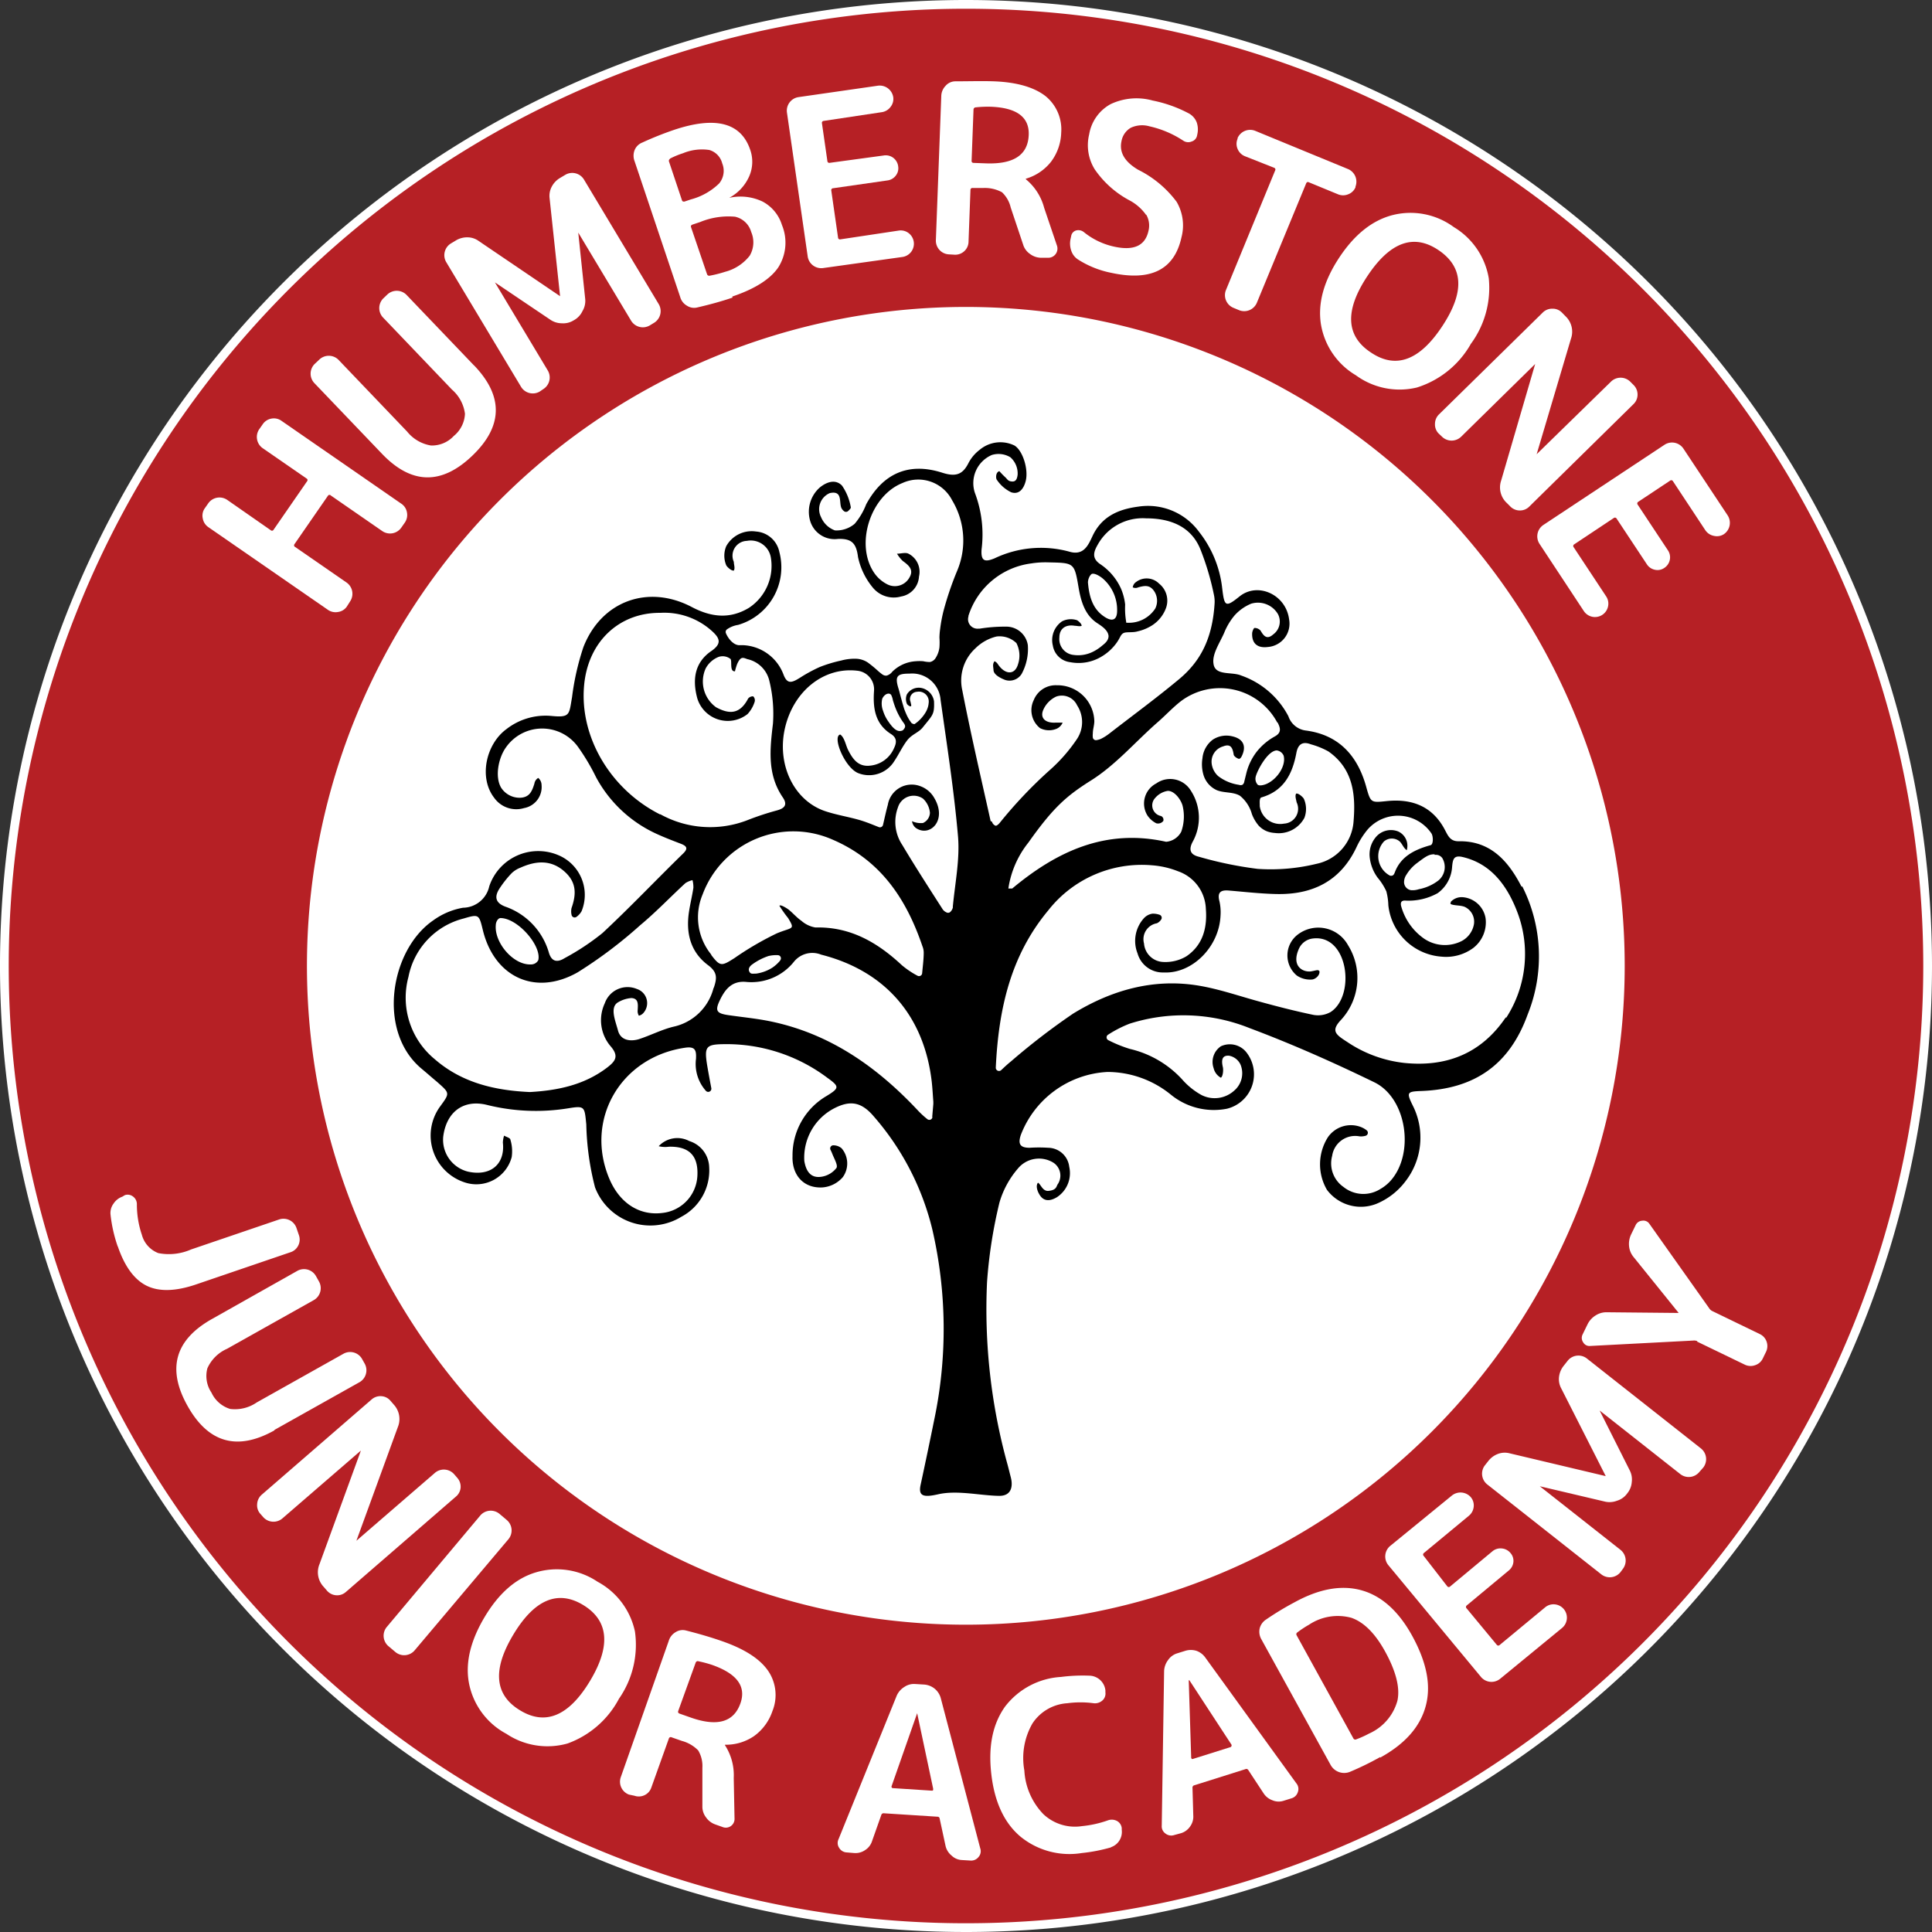 <svg xmlns="http://www.w3.org/2000/svg" viewBox="0 0 221.18 221.18"><rect x="0" y="0" width="221.18" height="221.18" fill="#333333" stroke="none"/><title>Asset 1</title><g id="Layer_2" data-name="Layer 2"><g id="Layer_1-2" data-name="Layer 1"><path d="M110.59.5A110.09,110.09,0,1,0,220.68,110.59,110.09,110.09,0,0,0,110.59.5Z" style="fill:#b62025"></path><path d="M110.59.5A110.09,110.09,0,1,0,220.68,110.59,110.09,110.09,0,0,0,110.59.5Z" style="fill:none;stroke:#fff;stroke-miterlimit:10"></path><path d="M13.48,142.67c.79,2.33,1.91,3.84,3.32,4.53s3.31.65,5.69-.17l10.76-3.67a1.49,1.49,0,0,0,.89-.76,1.52,1.52,0,0,0,.09-1.17l-.28-.82a1.57,1.57,0,0,0-2-1l-10.07,3.43a6.32,6.32,0,0,1-3.75.42,3.09,3.09,0,0,1-1.89-2.1,10.8,10.8,0,0,1-.57-3.52,1.07,1.07,0,0,0-.43-.85,1,1,0,0,0-.94-.17L14,137a2,2,0,0,0-1,.79,1.8,1.8,0,0,0-.35,1.23,16.53,16.53,0,0,0,.83,3.69Z" style="fill:#fff"></path><path d="M31.42,163.7l9.75-5.47a1.57,1.57,0,0,0,.59-2.1l-.32-.57a1.57,1.57,0,0,0-2.1-.59l-9.94,5.58a4.41,4.41,0,0,1-3.05.75,3.47,3.47,0,0,1-2.14-1.87,3.4,3.4,0,0,1-.47-2.78A4.41,4.41,0,0,1,26,154.41l9.94-5.58a1.57,1.57,0,0,0,.59-2.1l-.37-.66a1.57,1.57,0,0,0-2.1-.59L24.27,151q-6.37,3.58-2.8,9.95t9.95,2.8Z" style="fill:#fff"></path><path d="M30.14,173.69a1.57,1.57,0,0,0,2.18.15l9-7.78s0,0,0,0,0,0,0,0l-4.74,13a2.43,2.43,0,0,0,.47,2.6l.39.45a1.52,1.52,0,0,0,1.06.52,1.49,1.49,0,0,0,1.1-.38l12.6-10.92a1.49,1.49,0,0,0,.53-1,1.52,1.52,0,0,0-.36-1.12l-.39-.45a1.57,1.57,0,0,0-2.18-.15l-9,7.78s0,0,0,0,0,0,0,0l4.74-13a2.43,2.43,0,0,0-.47-2.6l-.39-.45a1.46,1.46,0,0,0-1-.5,1.52,1.52,0,0,0-1.12.36l-12.6,10.92a1.52,1.52,0,0,0-.52,1.06,1.46,1.46,0,0,0,.34,1.1Z" style="fill:#fff"></path><path d="M45.28,189.14a1.57,1.57,0,0,0,2.17-.18l10.75-12.74A1.57,1.57,0,0,0,58,174l-.83-.7a1.57,1.57,0,0,0-2.17.18L44.27,186.27a1.57,1.57,0,0,0,.18,2.17Z" style="fill:#fff"></path><path d="M59.55,195.81c-2.95-1.77-3.19-4.67-.78-8.68s5.09-5.15,8-3.38,3.19,4.67.78,8.68-5.09,5.15-8,3.38Zm11.35-1.39a10.82,10.82,0,0,0,1.79-7.64,8.47,8.47,0,0,0-4.28-5.7,8.37,8.37,0,0,0-7-1.09q-3.47,1-5.94,5.15t-1.76,7.66a8.37,8.37,0,0,0,4.26,5.69,8.47,8.47,0,0,0,7,1.11,10.82,10.82,0,0,0,5.91-5.16Z" style="fill:#fff"></path><path d="M79.92,190.18a12.71,12.71,0,0,1,1.65.44c2.81,1,3.87,2.45,3.2,4.37-.76,2.17-2.65,2.71-5.69,1.64l-1.28-.45c-.15-.05-.2-.16-.16-.29l2-5.54a.26.26,0,0,1,.32-.17Zm-7.29,15.4a1.52,1.52,0,0,0,1.17-.07,1.49,1.49,0,0,0,.77-.88l2-5.59a.22.22,0,0,1,.31-.15l1.17.41a4.12,4.12,0,0,1,1.88,1.09,3.49,3.49,0,0,1,.48,2l0,4.43a2,2,0,0,0,.42,1.24,2.16,2.16,0,0,0,1.07.81l.79.28a1,1,0,0,0,1.4-1L84,203.55a6.32,6.32,0,0,0-1-3.75s0,0,0-.06,0,0,0,0a5.68,5.68,0,0,0,3.34-1,5.81,5.81,0,0,0,2.09-2.85,4.91,4.91,0,0,0-.48-4.59c-.93-1.36-2.63-2.47-5.13-3.36-1.35-.48-2.76-.89-4.26-1.27a1.49,1.49,0,0,0-1.21.18,1.73,1.73,0,0,0-.79,1l-5.49,15.6a1.57,1.57,0,0,0,.94,2Z" style="fill:#fff"></path><path d="M105,196.14s0,0,0,0l1.83,8.63c0,.06,0,.11,0,.16a.15.15,0,0,1-.14.07l-4.48-.29a.15.15,0,0,1-.13-.09.18.18,0,0,1,0-.16l2.92-8.33s0,0,0,0Zm-7.21,16a1.94,1.94,0,0,0,1.27-.35,1.89,1.89,0,0,0,.77-1l1.06-3a.27.27,0,0,1,.31-.2l6.1.39c.19,0,.26.1.28.24l.67,3.11a2,2,0,0,0,.69,1.1,1.8,1.8,0,0,0,1.16.51l1,.06a1.06,1.06,0,0,0,.92-.4,1,1,0,0,0,.2-1l-4.51-17.16a2.13,2.13,0,0,0-.69-1.1,2.16,2.16,0,0,0-1.24-.49l-1-.06a1.94,1.94,0,0,0-1.24.33,2.23,2.23,0,0,0-.88,1L96,210.55a1,1,0,0,0,.07,1,1.06,1.06,0,0,0,.86.52Z" style="fill:#fff"></path><path d="M127.15,211.48a1.81,1.81,0,0,0,1-.77,1.87,1.87,0,0,0,.27-1.23l0-.19a1.06,1.06,0,0,0-.56-.83,1.28,1.28,0,0,0-1-.07,12.46,12.46,0,0,1-3,.67,5.26,5.26,0,0,1-4.41-1.37,7.78,7.78,0,0,1-2.18-5,7.94,7.94,0,0,1,.93-5.39,5.15,5.15,0,0,1,4-2.31,11.23,11.23,0,0,1,3,0,1.28,1.28,0,0,0,1-.31,1.06,1.06,0,0,0,.35-.94l0-.22a1.89,1.89,0,0,0-1.72-1.68,19.37,19.37,0,0,0-3.36.14,8.71,8.71,0,0,0-6.42,3.41c-1.41,2-1.93,4.53-1.56,7.73s1.49,5.6,3.36,7.16a8.86,8.86,0,0,0,7,1.86,19,19,0,0,0,3.38-.66Z" style="fill:#fff"></path><path d="M136.15,192.34s0,0,0,0l4.83,7.39a.18.18,0,0,1,0,.16.15.15,0,0,1-.1.12l-4.29,1.35a.15.15,0,0,1-.15,0s-.08-.09-.07-.15l-.28-8.82s0,0,0,0Zm-.95,17.53a1.94,1.94,0,0,0,1.06-.79,1.89,1.89,0,0,0,.35-1.22l-.09-3.18a.27.27,0,0,1,.22-.3l5.83-1.84a.26.26,0,0,1,.35.12l1.75,2.66a2,2,0,0,0,1,.78,1.8,1.8,0,0,0,1.27.06l.93-.29a1.06,1.06,0,0,0,.71-.71,1,1,0,0,0-.17-1L138,189.78a2.13,2.13,0,0,0-1-.78,2.16,2.16,0,0,0-1.34,0l-.93.29a1.94,1.94,0,0,0-1,.75,2.24,2.24,0,0,0-.46,1.25L133,209a1,1,0,0,0,.43.91,1.06,1.06,0,0,0,1,.17Z" style="fill:#fff"></path><path d="M148.5,186.9a11.59,11.59,0,0,1,1.36-.9,5.93,5.93,0,0,1,4.85-.79c1.41.49,2.7,1.76,3.84,3.82,1.27,2.3,1.75,4.2,1.43,5.67a5.8,5.8,0,0,1-3.24,3.76,11.57,11.57,0,0,1-1.49.67.24.24,0,0,1-.31-.11l-6.5-11.81a.24.24,0,0,1,.07-.32ZM158,201.22c2.82-1.55,4.56-3.5,5.21-5.87s.14-5-1.53-8.06c-1.55-2.82-3.48-4.57-5.78-5.22s-4.87-.19-7.69,1.36a33.66,33.66,0,0,0-3.3,2,1.7,1.7,0,0,0-.7,1,1.75,1.75,0,0,0,.2,1.25l7.92,14.37a1.77,1.77,0,0,0,2.2.8,33.71,33.71,0,0,0,3.48-1.7Z" style="fill:#fff"></path><path d="M178.82,186.38a1.53,1.53,0,0,0-.84-2.71,1.49,1.49,0,0,0-1.11.36l-5.17,4.28a.22.22,0,0,1-.34,0l-3.45-4.17a.22.22,0,0,1,0-.34l4.81-4a1.43,1.43,0,0,0,.54-1,1.35,1.35,0,0,0-.33-1,1.45,1.45,0,0,0-1-.53,1.43,1.43,0,0,0-1.09.34l-4.81,4a.22.22,0,0,1-.34,0L163,178.14a.22.22,0,0,1,0-.34l5.17-4.28a1.52,1.52,0,0,0,.54-1,1.46,1.46,0,0,0-.32-1.11,1.57,1.57,0,0,0-2.17-.2L159.13,177a1.57,1.57,0,0,0-.2,2.17L169.56,192a1.57,1.57,0,0,0,2.17.2Z" style="fill:#fff"></path><path d="M185.79,179.61a1.57,1.57,0,0,0-.26-2.17l-9.25-7.29s0,0,0,0,0,0,0,0l7.47,1.76a2.34,2.34,0,0,0,1.36-.1,2.22,2.22,0,0,0,1.11-.75l.1-.13a2.3,2.3,0,0,0,.49-1.27,2.28,2.28,0,0,0-.23-1.32l-3.45-6.86s0,0,0,0,0,0,0,0l9.25,7.29a1.57,1.57,0,0,0,2.17-.26L195,168a1.57,1.57,0,0,0-.26-2.17l-13.09-10.32a1.57,1.57,0,0,0-2.17.26l-.49.62a2.5,2.5,0,0,0-.51,1.25,2.21,2.21,0,0,0,.25,1.3l5.1,10.05s0,0,0,0,0,0,0,0l-11-2.61a2.21,2.21,0,0,0-1.32.06,2.5,2.5,0,0,0-1.1.79l-.42.53a1.57,1.57,0,0,0,.26,2.17l13.09,10.32a1.57,1.57,0,0,0,2.17-.26Z" style="fill:#fff"></path><path d="M194.29,153.59l5.46,2.64a1.52,1.52,0,0,0,1.18.06,1.46,1.46,0,0,0,.87-.75l.38-.78a1.52,1.52,0,0,0,.06-1.18,1.49,1.49,0,0,0-.79-.86L196,150.08a.9.9,0,0,1-.33-.31l-6.84-9.66a.82.82,0,0,0-.82-.36.88.88,0,0,0-.76.51l-.52,1.07a2.5,2.5,0,0,0-.23,1.33,2.28,2.28,0,0,0,.51,1.24l5.17,6.41s0,0,0,0,0,0,0,0l-8.23-.08a2.28,2.28,0,0,0-1.29.37,2.5,2.5,0,0,0-.91,1l-.57,1.17a.88.88,0,0,0,.07.91.82.82,0,0,0,.79.41l11.82-.62a.9.9,0,0,1,.45.07Z" style="fill:#fff"></path><path d="M40.08,68.85a1.57,1.57,0,0,0-.39-2.15l-5.9-4.08a.21.21,0,0,1-.08-.32l3.85-5.57a.21.21,0,0,1,.32,0l5.9,4.08a1.57,1.57,0,0,0,2.15-.39l.42-.6a1.52,1.52,0,0,0,.24-1.15,1.49,1.49,0,0,0-.64-1L32.23,48.18a1.49,1.49,0,0,0-1.14-.26,1.52,1.52,0,0,0-1,.63l-.42.6a1.57,1.57,0,0,0,.39,2.15l5.05,3.49a.2.2,0,0,1,.05.3l-3.85,5.57a.2.2,0,0,1-.3.05L26,57.22a1.57,1.57,0,0,0-2.15.39l-.42.6a1.46,1.46,0,0,0-.22,1.13,1.52,1.52,0,0,0,.63,1l13.71,9.48a1.52,1.52,0,0,0,1.15.24,1.46,1.46,0,0,0,1-.61Z" style="fill:#fff"></path><path d="M54.24,41.81l-7.73-8.08a1.57,1.57,0,0,0-2.18,0l-.47.45a1.57,1.57,0,0,0,0,2.18l7.88,8.24a4.41,4.41,0,0,1,1.49,2.77,3.47,3.47,0,0,1-1.28,2.54A3.4,3.4,0,0,1,49.33,51a4.41,4.41,0,0,1-2.72-1.59l-7.88-8.24a1.57,1.57,0,0,0-2.18,0l-.55.52a1.57,1.57,0,0,0,0,2.18l7.73,8.08q5.05,5.28,10.33.23t.23-10.33Z" style="fill:#fff"></path><path d="M62.19,44.55a1.57,1.57,0,0,0,.53-2.12l-6.06-10.1s0,0,0,0,0,0,0,0l6.37,4.29a2.34,2.34,0,0,0,1.3.39,2.22,2.22,0,0,0,1.3-.31l.14-.08a2.3,2.3,0,0,0,.91-1A2.28,2.28,0,0,0,67,34.27l-.8-7.64s0,0,0,0,0,0,0,0l6.06,10.1a1.57,1.57,0,0,0,2.12.53l.51-.31a1.57,1.57,0,0,0,.53-2.12l-8.58-14.3A1.57,1.57,0,0,0,64.74,20l-.67.4a2.5,2.5,0,0,0-.92,1,2.21,2.21,0,0,0-.23,1.3l1.2,11.21s0,0,0,0,0,0,0,0l-9.33-6.33a2.22,2.22,0,0,0-1.26-.41,2.5,2.5,0,0,0-1.31.34l-.58.35A1.57,1.57,0,0,0,51.08,30l8.58,14.3a1.57,1.57,0,0,0,2.12.53Z" style="fill:#fff"></path><path d="M79.25,25.72l.9-.3a8.52,8.52,0,0,1,4-.61A2.48,2.48,0,0,1,86,26.56a3,3,0,0,1-.17,2.71A5.25,5.25,0,0,1,83,31.12a13.92,13.92,0,0,1-1.74.44.26.26,0,0,1-.32-.18L79.11,26a.2.2,0,0,1,.14-.27ZM76.7,18.16a9.58,9.58,0,0,1,1.5-.62,5.65,5.65,0,0,1,3-.37,2.13,2.13,0,0,1,1.48,1.53A2.26,2.26,0,0,1,82.33,21a7.3,7.3,0,0,1-3.24,1.83l-.74.25c-.13,0-.23,0-.28-.16l-1.47-4.39a.27.27,0,0,1,.11-.35Zm7.13,15.79c2.59-.87,4.36-2,5.27-3.34a5.29,5.29,0,0,0,.42-4.85,4.56,4.56,0,0,0-2.21-2.68,5.87,5.87,0,0,0-3.83-.43s0,0,0,0,0,0,0,0a5.15,5.15,0,0,0,2.27-2.42,4.14,4.14,0,0,0,.14-3.07q-1.58-4.69-8.76-2.28a38.35,38.35,0,0,0-3.6,1.44,1.56,1.56,0,0,0-.88.87,1.75,1.75,0,0,0,0,1.27l5.22,15.54a1.64,1.64,0,0,0,.78,1,1.49,1.49,0,0,0,1.21.19c1.38-.32,2.71-.68,4-1.12Z" style="fill:#fff"></path><path d="M103.3,29.42a1.53,1.53,0,0,0,.7-2.75,1.49,1.49,0,0,0-1.13-.27l-6.65,1a.22.22,0,0,1-.28-.21l-.77-5.36a.22.22,0,0,1,.21-.28l6.19-.89a1.43,1.43,0,0,0,1-.58,1.35,1.35,0,0,0,.26-1,1.45,1.45,0,0,0-.55-1,1.43,1.43,0,0,0-1.11-.28L95,18.64a.22.22,0,0,1-.28-.21l-.62-4.31a.22.22,0,0,1,.21-.28l6.65-1a1.52,1.52,0,0,0,1-.61,1.46,1.46,0,0,0,.3-1.11,1.57,1.57,0,0,0-1.75-1.31l-9.11,1.31a1.57,1.57,0,0,0-1.31,1.75l2.38,16.51a1.57,1.57,0,0,0,1.75,1.31Z" style="fill:#fff"></path><path d="M111.71,12.29a12.73,12.73,0,0,1,1.71-.07c3,.11,4.43,1.2,4.35,3.23-.09,2.3-1.73,3.38-4.95,3.25l-1.35-.05c-.16,0-.24-.09-.24-.23l.22-5.87a.26.26,0,0,1,.25-.26Zm-2.4,16.87a1.52,1.52,0,0,0,1.1-.42,1.49,1.49,0,0,0,.47-1.07l.22-5.92a.22.22,0,0,1,.25-.23l1.24,0a4.12,4.12,0,0,1,2.12.49,3.49,3.49,0,0,1,1,1.75L117.13,28a2,2,0,0,0,.77,1.06,2.16,2.16,0,0,0,1.26.45l.84,0a1.05,1.05,0,0,0,1-1.4l-1.46-4.31a6.32,6.32,0,0,0-2.1-3.28s0,0,0-.06,0,0,0,0a5.69,5.69,0,0,0,2.89-1.95,5.82,5.82,0,0,0,1.16-3.34A4.91,4.91,0,0,0,119.69,11c-1.29-1-3.25-1.59-5.9-1.69-1.43-.05-2.9,0-4.45,0a1.49,1.49,0,0,0-1.1.53,1.73,1.73,0,0,0-.48,1.15l-.62,16.53a1.57,1.57,0,0,0,1.48,1.6Z" style="fill:#fff"></path><path d="M131.22,24.57a2.48,2.48,0,0,1,.26,1.86c-.37,1.69-1.66,2.3-3.91,1.81a8.28,8.28,0,0,1-3.49-1.67,1,1,0,0,0-.87-.19.79.79,0,0,0-.58.65l-.07.32a2.52,2.52,0,0,0,.09,1.38,1.9,1.9,0,0,0,.8,1,11,11,0,0,0,3.75,1.5c4.58,1,7.25-.37,8.06-4.07a5.34,5.34,0,0,0-.56-4.06,12.33,12.33,0,0,0-4.41-3.67c-1.55-.92-2.17-2-1.9-3.26a2.22,2.22,0,0,1,1.06-1.54,3.06,3.06,0,0,1,2.14-.17,11.59,11.59,0,0,1,3.88,1.65,1,1,0,0,0,.95.09.88.88,0,0,0,.62-.67l.05-.24A2.5,2.5,0,0,0,137,14a2,2,0,0,0-.87-1,15.12,15.12,0,0,0-4.17-1.49,6.91,6.91,0,0,0-4.83.42,4.85,4.85,0,0,0-2.44,3.46,5.23,5.23,0,0,0,.64,4,11.21,11.21,0,0,0,4,3.56,5.43,5.43,0,0,1,1.88,1.66Z" style="fill:#fff"></path><path d="M145.87,19.21a.21.21,0,0,1,.11.31l-5.64,13.71a1.57,1.57,0,0,0,.84,2l.7.29a1.57,1.57,0,0,0,2-.84L149.53,21c.06-.15.17-.19.29-.14l3.35,1.38a1.52,1.52,0,0,0,1.18,0,1.46,1.46,0,0,0,.83-.8l0-.08a1.57,1.57,0,0,0-.84-2l-10.66-4.39a1.57,1.57,0,0,0-2,.84l0,.08a1.46,1.46,0,0,0,0,1.15,1.52,1.52,0,0,0,.83.84Z" style="fill:#fff"></path><path d="M156.94,40.35c-2.87-1.89-3-4.8-.42-8.71s5.3-4.94,8.17-3,3,4.8.42,8.71-5.3,4.94-8.17,3Zm11.4-.92a10.82,10.82,0,0,0,2.1-7.56,8.47,8.47,0,0,0-4-5.87,8.37,8.37,0,0,0-7-1.38q-3.51.9-6.14,4.9t-2.08,7.58a8.37,8.37,0,0,0,4,5.86,8.47,8.47,0,0,0,7,1.4,10.82,10.82,0,0,0,6.12-4.91Z" style="fill:#fff"></path><path d="M165.09,50a1.57,1.57,0,0,0,2.18,0l8.48-8.33s0,0,0,0,0,0,0,0L171.86,55a2.43,2.43,0,0,0,.63,2.57l.42.42a1.52,1.52,0,0,0,1.09.45,1.49,1.49,0,0,0,1.08-.45L187,46.27a1.49,1.49,0,0,0,.47-1.07,1.52,1.52,0,0,0-.43-1.1l-.42-.42a1.57,1.57,0,0,0-2.18,0L175.92,52s0,0,0,0,0,0,0,0l3.93-13.23a2.43,2.43,0,0,0-.63-2.57l-.42-.43a1.46,1.46,0,0,0-1.07-.43,1.52,1.52,0,0,0-1.1.43l-11.9,11.68a1.52,1.52,0,0,0-.45,1.09,1.46,1.46,0,0,0,.41,1.08Z" style="fill:#fff"></path><path d="M181.31,69.94a1.53,1.53,0,0,0,2.79-.55,1.49,1.49,0,0,0-.24-1.14l-3.7-5.6a.22.22,0,0,1,.07-.34l4.51-3a.22.22,0,0,1,.34.07l3.45,5.21a1.43,1.43,0,0,0,.94.64,1.35,1.35,0,0,0,1.06-.21,1.45,1.45,0,0,0,.63-.91,1.43,1.43,0,0,0-.22-1.12l-3.45-5.21a.22.22,0,0,1,.07-.34l3.63-2.41a.22.22,0,0,1,.34.07l3.7,5.6a1.52,1.52,0,0,0,1,.65,1.46,1.46,0,0,0,1.13-.2,1.57,1.57,0,0,0,.43-2.14l-5.08-7.67a1.57,1.57,0,0,0-2.14-.43l-13.9,9.2a1.57,1.57,0,0,0-.43,2.14Z" style="fill:#fff"></path><path d="M186,110.59A75.43,75.43,0,1,0,110.59,186,75.43,75.43,0,0,0,186,110.59Z" style="fill:#fff"></path><path d="M174.2,101.53c-1.48-2.88-3.52-5.3-7.23-5.22-.91,0-1.17-.57-1.51-1.22-1.4-2.75-3.75-3.68-6.69-3.38-1.85.19-1.85.22-2.39-1.73-1-3.51-3.13-5.83-6.82-6.34A2.42,2.42,0,0,1,147.5,82a9.7,9.7,0,0,0-5.42-4.67c-1.09-.46-3,.08-3.16-1.38-.16-1.09.73-2.36,1.23-3.51a7.33,7.33,0,0,1,1.2-2,5.24,5.24,0,0,1,1.89-1.33,2.66,2.66,0,0,1,3.06,1.19,1.82,1.82,0,0,1-.54,2.33c-.71.63-1.08.2-1.45-.44a.91.91,0,0,0-.69-.3c-.09,0-.26.38-.27.6-.05,1.17.6,1.73,1.79,1.58a2.68,2.68,0,0,0,2.44-3.16c-.36-2.85-3.58-4.3-5.66-2.64-1.63,1.31-1.75,1.18-2-.93a12.67,12.67,0,0,0-2.67-6.48A7.24,7.24,0,0,0,130.32,58c-2.29.3-4.23,1.13-5.28,3.44-.47,1-1,2.21-2.64,1.71a12.32,12.32,0,0,0-8.54.77c-1.16.48-1.57.28-1.49-1a13.5,13.5,0,0,0-.76-6.49,3.51,3.51,0,0,1,1.93-4.34,2.61,2.61,0,0,1,2.13.26,2.47,2.47,0,0,1,.83,2c-.09.76-.4.81-.76.76s-.44-.28-.65-.47a9.46,9.46,0,0,1-.68-.7c-.46.13-.41.88-.28,1a4.13,4.13,0,0,0,1.64,1.42c.9.29,1.42-.4,1.65-1.27.35-1.33-.32-3.49-1.27-4.08a3.68,3.68,0,0,0-4,.49A4.49,4.49,0,0,0,110.88,53c-.68,1.36-1.49,1.6-3,1.12-3.86-1.24-6.8.08-8.72,3.62a7.76,7.76,0,0,1-1.31,2.22,3.2,3.2,0,0,1-2.27.76A2.72,2.72,0,0,1,94,59.21a2,2,0,0,1,1-2.76c1.47-.32,1.05,1,1.31,1.67a1,1,0,0,0,.29.38.36.36,0,0,0,.5,0c.17-.16.33-.32.3-.43a6.15,6.15,0,0,0-1-2.47c-.74-.78-1.76-.44-2.56.22a3.71,3.71,0,0,0-1.07,3.88,2.92,2.92,0,0,0,3.15,2c1.57-.06,2.11.47,2.31,2.08a8.1,8.1,0,0,0,1.71,3.51,3.09,3.09,0,0,0,3.21,1,2.46,2.46,0,0,0,2.06-2.29,2.33,2.33,0,0,0-1.2-2.61c-.35-.18-.87,0-1.32,0a4.13,4.13,0,0,0,.65.82c.67.5,1.33,1,.76,1.93a1.9,1.9,0,0,1-2.49.77,4,4,0,0,1-1.56-1.37c-2.18-3.27-.39-8.79,3.26-10.24A4.35,4.35,0,0,1,109,57.27a8.93,8.93,0,0,1,.61,8A36.13,36.13,0,0,0,108,70a17.18,17.18,0,0,0-.37,2,8.23,8.23,0,0,0-.08,1,7.64,7.64,0,0,1,0,1.1,2.86,2.86,0,0,1-.42,1.2,1,1,0,0,1-.67.49,3.4,3.4,0,0,1-.76-.09,4.93,4.93,0,0,0-.86,0,4.17,4.17,0,0,0-2.69,1.2,1.24,1.24,0,0,1-.66.45.72.72,0,0,1-.46-.13,6.22,6.22,0,0,1-.62-.51,13.36,13.36,0,0,0-1.07-.87,2.6,2.6,0,0,0-1.22-.42,5.73,5.73,0,0,0-1.82.2,15.71,15.71,0,0,0-2.45.74,17.14,17.14,0,0,0-2.25,1.22l0,0-.3.18c-.79.46-1.22.44-1.59-.5a5.18,5.18,0,0,0-4.7-3.4l-.46,0c-.65-.07-1.21-.8-1.45-1.38a.38.38,0,0,1,.11-.42,3,3,0,0,1,1.29-.52,6.87,6.87,0,0,0,4.72-8.36,2.93,2.93,0,0,0-2.67-2.33,3.33,3.33,0,0,0-3.41,1.68,2.84,2.84,0,0,0,0,2.18c.05.13.55.66.87.61.17-.26,0-.69,0-1a1.7,1.7,0,0,1,1.5-2.4,2.33,2.33,0,0,1,2.73,1.86,5.75,5.75,0,0,1-2.52,5.82c-2.18,1.3-4.3,1.06-6.51-.1-5-2.64-10.36-.7-12.42,4.58a29.6,29.6,0,0,0-1.3,5.73c-.35,2-.19,2.37-2.4,2.15a7.28,7.28,0,0,0-5.11,1.51c-2.36,1.73-3.19,5.57-1.4,7.87A3.1,3.1,0,0,0,60,92.51,2.45,2.45,0,0,0,62,89.87a1.08,1.08,0,0,0-.38-.81.9.9,0,0,0-.44.65c-.27.86-.54,1.58-1.65,1.62a2.52,2.52,0,0,1-2.17-1.17c-.72-1.25-.3-3.36.53-4.55a5.06,5.06,0,0,1,8.3-.08A24.86,24.86,0,0,1,68.25,89a14.85,14.85,0,0,0,7,6.5c.86.39,1.74.73,2.63,1.07.63.24,1,.49.34,1.13-3.08,3-6.09,6.18-9.26,9.13a27.93,27.93,0,0,1-4.32,2.86c-.82.51-1.48.44-1.8-.62a7.9,7.9,0,0,0-5-5.28c-1.13-.43-1.24-1.12-.7-2a12,12,0,0,1,1.45-1.84,3.05,3.05,0,0,1,1-.62c1.69-.76,3.38-.93,4.9.33s1.52,2.65.94,4.3a1.81,1.81,0,0,0,0,.76.36.36,0,0,0,.56.25,2,2,0,0,0,.59-.65,4.93,4.93,0,0,0-2.71-6.44,5.91,5.91,0,0,0-7.86,3.59,3.12,3.12,0,0,1-3,2.45,8.19,8.19,0,0,0-3.43,1.46c-4.92,3.39-6.46,12.73-1.28,17,.58.48,1.16,1,1.73,1.47,1.47,1.31,1.5,1.26.35,2.83a5.64,5.64,0,0,0,2.78,8.67,4.19,4.19,0,0,0,5.42-2.88,4.56,4.56,0,0,0-.15-2c0-.19-.47-.31-.72-.46a2.92,2.92,0,0,0-.14.8c.27,2.43-1.37,3.9-4,3.32a3.76,3.76,0,0,1-2.83-4c.35-2.78,2.26-4.31,5-3.64a23.14,23.14,0,0,0,9.38.38c1.85-.3,1.8-.15,2,1.86a31.35,31.35,0,0,0,1,7.2A6.78,6.78,0,0,0,78,139.3a6,6,0,0,0,3.19-5.67,3.23,3.23,0,0,0-2.28-3,2.91,2.91,0,0,0-3.5.59,3.09,3.09,0,0,0,1.16.06c2.29-.06,3.38,1,3.27,3.29a4.49,4.49,0,0,1-4,4.29c-2.63.34-4.9-1.12-6.08-3.91-2.86-6.77,1.29-13.92,8.65-15,1.18-.18,1.32.28,1.27,1.26a4.63,4.63,0,0,0,1.13,3.67.36.36,0,0,0,.62-.32c-.17-.9-.34-1.81-.49-2.71-.31-2-.1-2.28,1.84-2.31a19.23,19.23,0,0,1,11.94,3.85c1.39,1,1.4,1.17-.09,2.08a7.86,7.86,0,0,0-3.9,6.88c-.08,2.18,1.27,3.7,3.41,3.59a3.41,3.41,0,0,0,2.34-1.17,2.67,2.67,0,0,0-.13-3.31,1.45,1.45,0,0,0-.9-.34.36.36,0,0,0-.37.52,4.78,4.78,0,0,1,.21.47c.21.54.66,1.3.47,1.6a2.68,2.68,0,0,1-1.68,1c-1.29.22-1.81-.66-2-1.8a6.36,6.36,0,0,1,3.37-6c1.9-1,3.19-.75,4.6.92a30.64,30.64,0,0,1,6.68,12.9,50.58,50.58,0,0,1,.22,21.82q-.75,3.71-1.55,7.41c-.29,1.31.28,1.5,2,1.11,2.19-.5,4.8.15,7,.18,1.44,0,1.58-1.15,1.31-2.16-.12-.46-.23-.92-.35-1.37A66.62,66.62,0,0,1,113,146.75a54.82,54.82,0,0,1,1.42-9.08,10.43,10.43,0,0,1,2.11-3.89,3.13,3.13,0,0,1,4.07-.67,1.77,1.77,0,0,1,.46,2.51c-.13.25-.15.65-1.09.72-.64,0-.83-.79-1.14-.94-.29.35-.05,1,.15,1.32.49.88,1.26.79,2,.35a3.29,3.29,0,0,0,1.43-3.49A2.46,2.46,0,0,0,120,131.4a16.24,16.24,0,0,0-2.13,0c-1.13,0-1.34-.47-1-1.48a11.24,11.24,0,0,1,9.94-7.2,11.55,11.55,0,0,1,7.21,2.58,7.77,7.77,0,0,0,6.44,1.63,4.06,4.06,0,0,0,2.31-6.35,2.42,2.42,0,0,0-3-.8,2.16,2.16,0,0,0-.83,2.51,1.69,1.69,0,0,0,.83,1.09c.26-.18.29-.93.23-1.19-.17-.72-.17-1.4.71-1.33a1.81,1.81,0,0,1,1.3,1,2.61,2.61,0,0,1-.72,3,3.32,3.32,0,0,1-3.76.49,8.2,8.2,0,0,1-2.19-1.77,11.74,11.74,0,0,0-6-3.5,15.29,15.29,0,0,1-2.46-1,.36.36,0,0,1,0-.64,13.47,13.47,0,0,1,2.45-1.25,20.3,20.3,0,0,1,13.7.5c4.86,1.82,9.63,3.94,14.3,6.21,3.77,1.83,4.66,8.28,1.79,11.36a4.8,4.8,0,0,1-1.11.87,3.63,3.63,0,0,1-4.21-.25,3.28,3.28,0,0,1-1.29-3.56,2.66,2.66,0,0,1,3.12-2.23,1.87,1.87,0,0,0,.73-.07.36.36,0,0,0,.1-.62,2.57,2.57,0,0,0-.7-.39,3.2,3.2,0,0,0-3.75,1.2,5.79,5.79,0,0,0-.1,6,4.85,4.85,0,0,0,5.73,1.58,8,8,0,0,0,3.26-2.55,8.15,8.15,0,0,0,.82-8.71c-.73-1.49-.62-1.57,1-1.63,6.1-.23,10.09-3,12.17-8.76a17.76,17.76,0,0,0-.63-14.69Zm-9.95-3.66a.9.9,0,0,1,.87.37,2,2,0,0,1-.45,2.56,5.28,5.28,0,0,1-2.24,1,2.26,2.26,0,0,1-.89.11.94.94,0,0,1-.8-.88,1.52,1.52,0,0,1,.27-.89,4.71,4.71,0,0,1,1.22-1.34c1-.75,1.33-1,2-1ZM146.95,86.5c.3,1.07-.63,2.62-1.9,3.22-.32.15-.85.28-1.06.12a1,1,0,0,1-.25-.84c.09-.61,1.35-3.07,2.43-3.09a1,1,0,0,1,.78.59Zm-.68-3.77c.35.67.42,1.16-.31,1.57a6.9,6.9,0,0,0-2.09,1.76,6.67,6.67,0,0,0-1.22,2.6l-.2.81a.56.56,0,0,1-.22.38.55.55,0,0,1-.39,0,5.1,5.1,0,0,1-2.38-1,2.31,2.31,0,0,1-.74-1.4,1.82,1.82,0,0,1,1.3-2c.88-.35,1.09.18,1.21.9,0,.21.33.43.55.51s.38-.27.46-.47c.45-1.08,0-1.83-1.15-2.09a2.83,2.83,0,0,0-2.25.38,3,3,0,0,0-1.18,2.12,4.3,4.3,0,0,0,.11,1.89,2.79,2.79,0,0,0,1.53,1.77c.85.35,1.87.17,2.65.64a4.09,4.09,0,0,1,1.37,2.1,4.56,4.56,0,0,0,.75,1.29,2.64,2.64,0,0,0,1,.69,3.14,3.14,0,0,0,.88.18,3.33,3.33,0,0,0,3.38-1.73,2.85,2.85,0,0,0-.06-2.18c-.05-.12-.56-.65-.88-.6-.17.26,0,.69.05,1A1.7,1.7,0,0,1,147,94.29a2.36,2.36,0,0,1-2.78-2l0-.17c0-.2-.06-.76.19-.83,2.58-.75,3.55-2.7,4-5.08.18-1,.7-1.37,1.66-1a9.09,9.09,0,0,1,2,.81c2.87,2,3.14,5,2.89,8a5.33,5.33,0,0,1-4.23,4.87,22.13,22.13,0,0,1-6.76.58,43.31,43.31,0,0,1-6.69-1.38c-1-.23-1.24-.79-.73-1.74a5.67,5.67,0,0,0-.23-5.85,2.76,2.76,0,0,0-3.95-.81,2.59,2.59,0,0,0-1,3.68,2.69,2.69,0,0,0,1,.88.76.76,0,0,0,.81-.27.47.47,0,0,0-.26-.56,1.24,1.24,0,0,1-.68-2.06,2.39,2.39,0,0,1,1.46-.82c.77,0,1.49,1,1.68,1.68a5.2,5.2,0,0,1-.15,3,2.16,2.16,0,0,1-1.73,1.15c-6.91-1.54-12.51,1.09-17.62,5.35,0,0-.15,0-.44,0a11,11,0,0,1,2.3-5.27c2.86-4.05,4.4-5.34,7-7,2.95-1.81,5.23-4.54,7.84-6.81.89-.78,1.7-1.66,2.63-2.38a7.44,7.44,0,0,1,11,2.43ZM125,65.7c.32-.1.86.22,1.2.49a4.74,4.74,0,0,1,1.69,3.73c0,1-.49,1.28-1.34.76-1.4-.86-1.85-2.25-2-4,0-.35.21-.88.49-1ZM101,80a1.13,1.13,0,0,1,.32-.43c.2-.17.54-.26.71,0a2.12,2.12,0,0,1,.19.6c.07.22.14.45.22.67a7.78,7.78,0,0,0,.86,1.71c.16.24.44.5.26.8s-.26.29-.44.33c-.59.12-1.14-.68-1.42-1.08a4.32,4.32,0,0,1-.6-1.21A2.35,2.35,0,0,1,101,80ZM75.57,93.24c-5.71-2.88-9.24-8.91-8.7-14.78.46-5.06,4.07-8.34,8.72-8.3a8.13,8.13,0,0,1,6,2.16c.86.8,1,1.39-.11,2.18-2,1.34-2.23,3.36-1.64,5.49a3.65,3.65,0,0,0,5.75,1.75,3.75,3.75,0,0,0,.8-1.38.63.63,0,0,0-.16-.64.69.69,0,0,0-.58.25c-.95,1.82-2.16,1.82-3.67,1a3.63,3.63,0,0,1-1.19-4.45,2.88,2.88,0,0,1,1.49-1.32,1.47,1.47,0,0,1,1.34.23c.22.2-.13,1.49.52,1.42a7.16,7.16,0,0,1,.25-.83c.41-.91.67-.74,1.17-.56A3.31,3.31,0,0,1,88.09,78a15.83,15.83,0,0,1,.4,4.84c-.35,2.95-.67,5.81,1.12,8.44.56.82.26,1.25-.67,1.5a31.83,31.83,0,0,0-3.36,1.11,11.78,11.78,0,0,1-10-.68ZM57.28,105.1c2,0,4.76,3.2,4.34,4.83a.93.93,0,0,1-.86.48c-2,.08-4.18-2.5-4-4.5,0-.33.23-.82.57-.81Zm24.41,8a6.06,6.06,0,0,1-4.59,4.44c-1.36.33-2.63,1-4,1.44-1,.28-2.06.1-2.35-1s-.93-2.56-.08-3.18a3.47,3.47,0,0,1,1.62-.54c.8.05.76.67.71,1.42a1,1,0,0,0,.14.6,1,1,0,0,0,.55-.35,1.7,1.7,0,0,0-.78-2.71,2.76,2.76,0,0,0-3.67,1.63,4.58,4.58,0,0,0,.65,4.91c1,1.15.57,1.72-.36,2.44-2.61,2-5.65,2.64-8.87,2.82h0c-4-.18-7.78-1.05-10.9-3.77a9.11,9.11,0,0,1-3-9.41,8.58,8.58,0,0,1,6.33-6.69c1.72-.51,1.75-.47,2.18,1.3,1.3,5.4,6,7.63,10.87,4.86a51.23,51.23,0,0,0,7.14-5.38c1.82-1.51,3.45-3.23,5.19-4.83a2.59,2.59,0,0,1,.81-.34,3.27,3.27,0,0,1,.1.88c-.14.93-.37,1.85-.51,2.79-.36,2.43.19,4.6,2.24,6.1,1,.77,1,1.42.6,2.57Zm-.25-3.8a6.75,6.75,0,0,1-1-6.91,11.09,11.09,0,0,1,14.87-6.27c5.53,2.37,8.46,6.81,10.3,12.23a1.92,1.92,0,0,1,.14.69c0,.79-.11,1.58-.18,2.38a.36.36,0,0,1-.54.28,10.08,10.08,0,0,1-1.78-1.2c-2.8-2.61-5.9-4.42-9.9-4.32a3.24,3.24,0,0,1-1.61-.77c-.51-.35-.93-.84-1.41-1.24-.17-.14-1-.68-1.1-.47a14.83,14.83,0,0,0,1,1.41c.82,1.37.5,1-1.29,1.74a35,35,0,0,0-4.85,2.83c-1.48.94-1.64,1-2.68-.37Zm7.88.66a4.34,4.34,0,0,1-.9.82,4.65,4.65,0,0,1-1.84.68c-.42,0-.65.1-.81-.26s.16-.66.36-.8a6.81,6.81,0,0,1,1.84-.95,3.79,3.79,0,0,1,1.08-.1.36.36,0,0,1,.26.6Zm17.43,17.91a.36.36,0,0,1-.59.25,10.52,10.52,0,0,1-1-.91c-4.67-5-10.06-8.84-16.9-10.27-1.62-.34-3.27-.49-4.91-.73-1.32-.2-1.51-.5-.95-1.68s1.33-2.27,3-2.12a6.23,6.23,0,0,0,5.47-2.28,2.7,2.7,0,0,1,3.14-.84c7.27,1.85,11.75,6.94,12.65,14.48.09.78.13,1.57.19,2.36h0l0,.24-.13,1.52Zm2.34-24a1,1,0,0,1-.26.49.37.37,0,0,1-.46.1,1.11,1.11,0,0,1-.43-.33c-1.57-2.45-3.15-4.89-4.64-7.39a4.76,4.76,0,0,1-.5-4.31,1.88,1.88,0,0,1,2.87-1,2.53,2.53,0,0,1,.79,1.62,1.33,1.33,0,0,1-.8,1.17,2.41,2.41,0,0,1-1.25-.21,1.18,1.18,0,0,0,.43.77c1.58,1.11,3.65-.84,2.12-3.42A3,3,0,0,0,105.35,90a2.77,2.77,0,0,0-3.71,2.14c-.21.76-.37,1.53-.55,2.29a.36.36,0,0,1-.48.26c-.73-.29-1.45-.59-2.2-.81-1.28-.37-2.62-.58-3.89-1C91,91.73,89,87.75,89.8,83.66c.88-4.44,4.47-7.39,8.45-6.86a2.14,2.14,0,0,1,1.81,2.29c-.14,2,.13,3.79,1.94,4.94.71.45.65,1,.35,1.62a3.32,3.32,0,0,1-2.71,2c-1.37.17-2-.73-2.52-1.74-.29-.53-.42-1.48-.93-1.82-.94.21.5,3.78,2.06,4.42a3.39,3.39,0,0,0,4.14-1.39c.51-.76.89-1.6,1.44-2.33s1.29-.89,1.79-1.49c1.17-1.47,1.36-1.47,1.31-3a1.82,1.82,0,0,0-1.45-1.54,1.58,1.58,0,0,0-1.66.74,1.39,1.39,0,0,0,0,1.06c0,.06.27.32.43.3s0-.34,0-.49a.83.83,0,0,1,.73-1.17,1.13,1.13,0,0,1,1.33.91,1.3,1.3,0,0,1,0,.42,1.92,1.92,0,0,1-.09.45,2.72,2.72,0,0,1-.19.46,3.85,3.85,0,0,1-.28.44,4.17,4.17,0,0,1-.34.41,4,4,0,0,1-.38.36l-.21.16-.11.08-.12,0-.2-.08-.1-.12-.19-.28a5,5,0,0,1-.27-.49c-.08-.17-.15-.34-.22-.51s-.13-.35-.18-.53-.11-.36-.16-.55l-.15-.55-.14-.54q-.06-.23-.13-.45c-.41-1.35-.17-1.68,1.26-1.67a3.26,3.26,0,0,1,3.57,3c.73,5.22,1.55,10.44,2,15.69.21,2.63-.35,5.32-.6,8ZM113.41,94c-1.11-5-2.28-10-3.25-15a5,5,0,0,1,1.51-4.78,5.14,5.14,0,0,1,2.41-1.35,2.78,2.78,0,0,1,2.28.75,3.12,3.12,0,0,1,.19,2.41c-.34,1.21-1.37,1.24-2.18.19-.15-.19-.22-.39-.52-.52-.24.34-.14.6-.11,1,0,.58.95,1,1.36,1.15a1.63,1.63,0,0,0,1.86-.7,6,6,0,0,0,.71-3.29,2.49,2.49,0,0,0-2.51-2.12,17.78,17.78,0,0,0-3,.23H112a1.08,1.08,0,0,1-1.13-1.39l0-.08a8.7,8.7,0,0,1,7.21-6,10.16,10.16,0,0,1,1.91-.12c2.95.07,3,0,3.48,2.83.27,1.59.71,3.17,2.1,4.1.51.34,1.28.81,1.34,1.5,0,.51-.39.83-.74,1.11a5,5,0,0,1-1,.67,3.78,3.78,0,0,1-2.25.39,1.82,1.82,0,0,1-1.64-2c0-1,.7-1.52,1.76-1.34.25,0,.6.11.79,0,0-.26-.44-.6-.54-.64a2.22,2.22,0,0,0-1.7.13,2.6,2.6,0,0,0-1.06,2.77,2.29,2.29,0,0,0,2,1.91,5.08,5.08,0,0,0,3.64-.68,5.59,5.59,0,0,0,1.44-1.25,4.77,4.77,0,0,0,.54-.8c.15-.28.26-.56.6-.65s1,0,1.48-.15a5.11,5.11,0,0,0,1.38-.52,4,4,0,0,0,1.85-2.08,2.49,2.49,0,0,0-.77-2.87,2,2,0,0,0-2.63-.18.87.87,0,0,0-.38.61.73.73,0,0,0,.63,0c.7-.19,1.3-.32,1.81.42a2,2,0,0,1,.14,2A3.59,3.59,0,0,1,129,71.29l-.07,0,0-.08a9.16,9.16,0,0,1-.12-2,6.41,6.41,0,0,0-.48-1.83,6.66,6.66,0,0,0-2.38-2.8c-1-.68-.74-1.43-.27-2.24a5.88,5.88,0,0,1,5.53-3c2.69,0,5.11.87,6.2,3.51a30.8,30.8,0,0,1,1.57,5.28,3.6,3.6,0,0,1,.07.95c-.25,4.09-1.66,6.64-4,8.62-2.6,2.17-5.33,4.17-8,6.24a5.68,5.68,0,0,1-1,.64,2.1,2.1,0,0,1-.51.15.36.36,0,0,1-.43-.29,2.15,2.15,0,0,1,0-.48c0-.47.17-.93.17-1.4a4.22,4.22,0,0,0-4.31-4.11,2.69,2.69,0,0,0-2.62,1.69,2.62,2.62,0,0,0,.72,3.22,2.26,2.26,0,0,0,1.89.07,1.3,1.3,0,0,0,.69-.7c-.28,0-.56,0-.85,0-1.08.05-1.74-.49-1.39-1.4a3,3,0,0,1,1.5-1.58,1.92,1.92,0,0,1,2.4,1,3.5,3.5,0,0,1,0,3.83,18.61,18.61,0,0,1-3.24,3.68,51.81,51.81,0,0,0-5.6,5.92c-.11.14-.35.38-.5.35a.7.7,0,0,1-.41-.47Zm59,22.43c-2.85,4.25-6.9,5.73-11.61,5.26a14.54,14.54,0,0,1-6.5-2.36c-1.36-.88-2-1.28-.77-2.58a7.08,7.08,0,0,0,.79-8.55,3.88,3.88,0,0,0-5.72-1.23,3,3,0,0,0-.14,4.71,2.71,2.71,0,0,0,1.71.46c.32,0,.92-.39.89-.93-.14-.26-.33-.11-1,0-.92.1-2.26-.6-1.35-2.61a2,2,0,0,1,1.46-1.14c4.17-.67,5.08,6.51,2.16,8.4a2.93,2.93,0,0,1-2,.32c-2.15-.45-4.28-1-6.41-1.59s-4.38-1.36-6.62-1.74c-5.22-.89-10.06.5-14.46,3.2a77.52,77.52,0,0,0-7.1,5.46c-.36.29-.7.6-1.12,1a.37.37,0,0,1-.62-.28c.32-6.78,1.72-12.86,6-18a13.61,13.61,0,0,1,11.88-5.17,10.15,10.15,0,0,1,3,.69,4.73,4.73,0,0,1,3.17,4.32c.17,2.18-.36,4.14-2.23,5.41a4.7,4.7,0,0,1-2.65.65,2.3,2.3,0,0,1-2.2-2.12,1.85,1.85,0,0,1,1.47-2.31,1.13,1.13,0,0,0,.47-.4.36.36,0,0,0-.18-.58,2.22,2.22,0,0,0-.8-.12,1.65,1.65,0,0,0-1,.55,3.87,3.87,0,0,0-.7,4,3,3,0,0,0,3,2.18c3.26.16,6.36-2.94,6.5-6.53a5.67,5.67,0,0,0-.13-1.64c-.26-1,.15-1.29,1.07-1.21,1.81.15,3.61.36,5.42.4,4.14.1,7.36-1.45,9.2-5.35a9.3,9.3,0,0,1,1.25-2,4.62,4.62,0,0,1,7.34.42c.2.31.24,1.25-.11,1.34-1.77.49-3.39,1.26-4.08,3.09-.06.16-.14.35-.3.39a.44.44,0,0,1-.27,0,2.51,2.51,0,0,1-.68-3.91,1.39,1.39,0,0,1,1.8,0c.31.3.45.78.81,1a1.8,1.8,0,0,0-1-2.15,2.26,2.26,0,0,0-2.4.5,3.06,3.06,0,0,0-.85,2.38,4.79,4.79,0,0,0,.91,2.41,6.87,6.87,0,0,1,1,1.57,6.92,6.92,0,0,1,.23,1.59,6.6,6.6,0,0,0,6.09,5.89,5.24,5.24,0,0,0,3.64-1,3.71,3.71,0,0,0,1.4-3.42,2.89,2.89,0,0,0-2.66-2.39,1.7,1.7,0,0,0-1.3.51l-.07.24.13.08c.48.15,1,.09,1.49.27a1.87,1.87,0,0,1,1.08,2,2.71,2.71,0,0,1-1.38,1.91,4.24,4.24,0,0,1-4.31-.25,6.72,6.72,0,0,1-2.61-3.62c-.08-.24-.12-.55.08-.68a.61.61,0,0,1,.33-.07,6.85,6.85,0,0,0,3.74-.85,4,4,0,0,0,1.65-3c.08-.86.17-1.37,1.19-1.14,3.07.71,5,3,6.25,6.24a13.45,13.45,0,0,1-1.28,12.22Z"></path></g></g></svg>